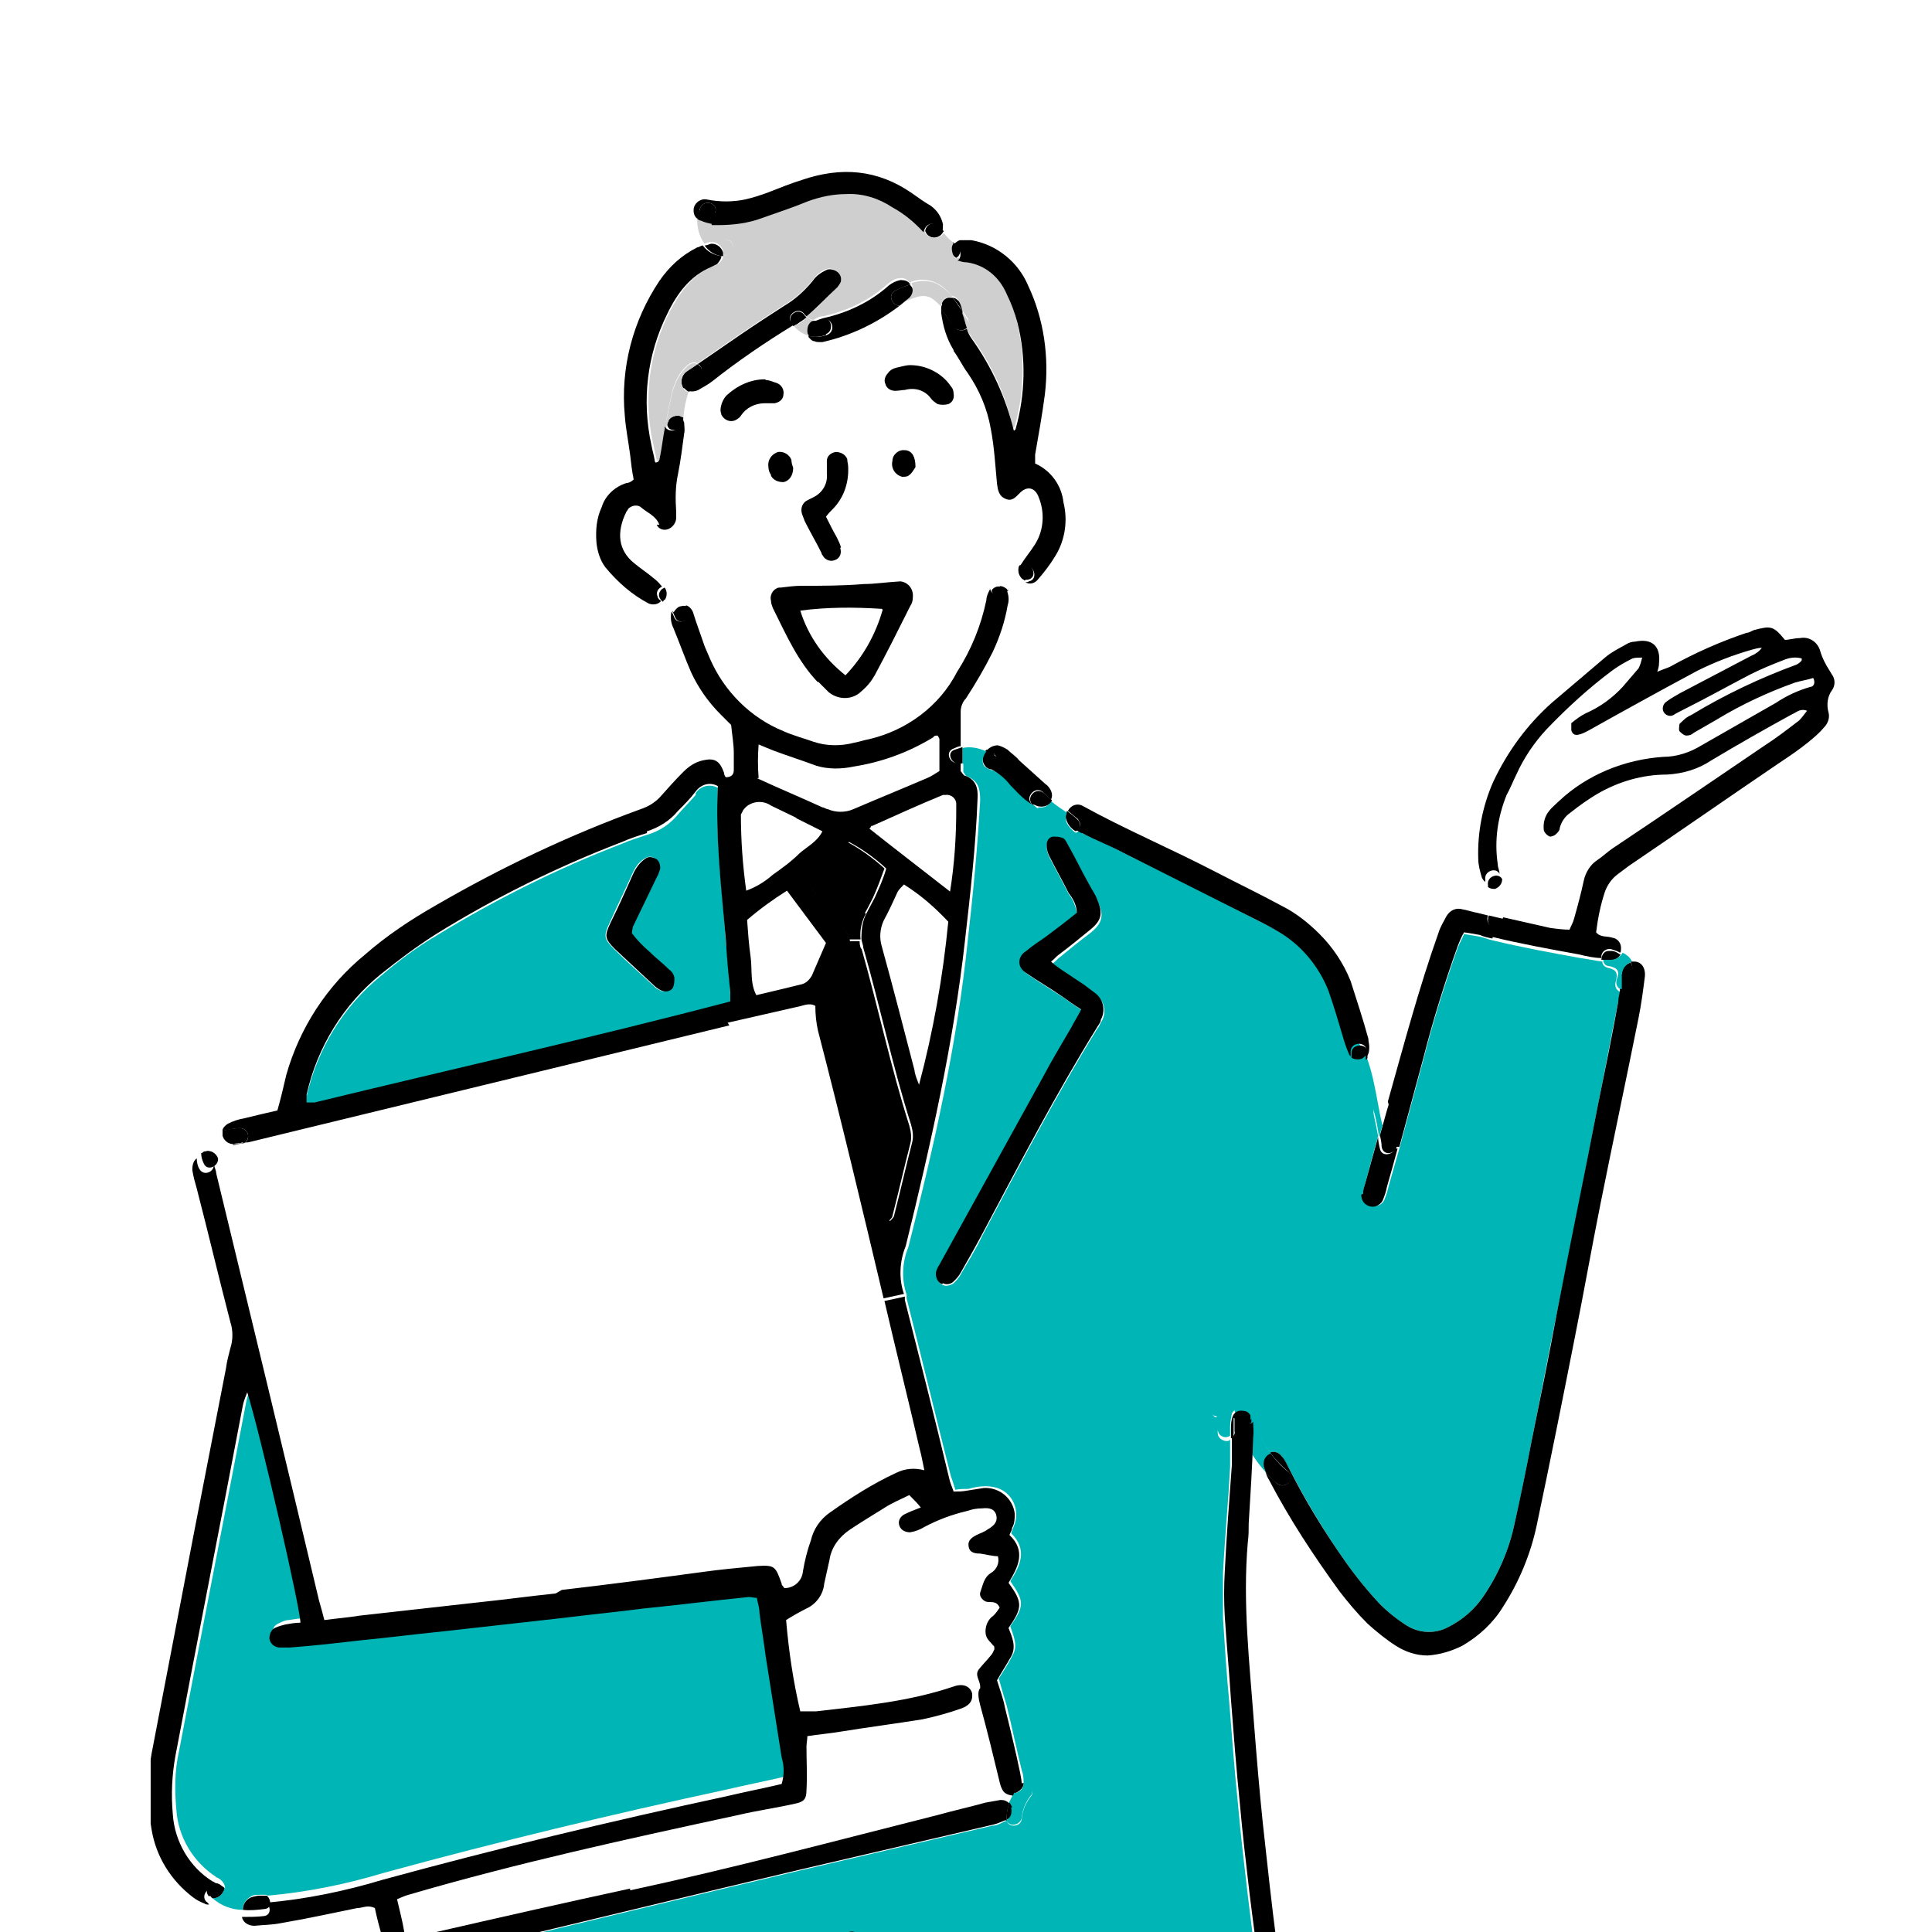 <?xml version="1.0" encoding="UTF-8"?>
<svg id="_レイヤー_1" data-name="レイヤー_1" xmlns="http://www.w3.org/2000/svg" width="218" height="218" version="1.1" xmlns:xlink="http://www.w3.org/1999/xlink" viewBox="0 0 218 218">
  <!-- Generator: Adobe Illustrator 29.0.1, SVG Export Plug-In . SVG Version: 2.1.0 Build 192)  -->
  <defs>
    <style>
      .st0 {
        fill: #fff;
      }

      .st1 {
        fill: none;
      }

      .st2 {
        clip-path: url(#clippath-1);
      }

      .st3 {
        fill: #cfcfd0;
      }

      .st4 {
        fill: #00b5b5;
      }

      .st5 {
        clip-path: url(#clippath);
      }
    </style>
    <clipPath id="clippath">
      <rect class="st1" width="218" height="218"/>
    </clipPath>
    <clipPath id="clippath-1">
      <rect class="st1" x="17" y="19.3" width="190" height="240.7"/>
    </clipPath>
  </defs>
  <g id="_グループ_2751" data-name="グループ_2751">
    <rect id="_長方形_2436" data-name="長方形_2436" class="st0" width="218" height="218"/>
    <g class="st5">
      <g id="_マスクグループ_325" data-name="マスクグループ_325">
        <g id="_グループ_2750" data-name="グループ_2750">
          <g class="st2">
            <g id="_グループ_2479" data-name="グループ_2479">
              <path id="_パス_37236" data-name="パス_37236" class="st4" d="M50.3,222.2l44.6-8.4,48.4,6.4,3.5,34.7-50.7,11.9-51-13.6,5.2-31Z"/>
              <path id="_パス_37237" data-name="パス_37237" class="st4" d="M182.8,111.6c0,.5-.1,1-.2,1.4-.8,3.9-1.5,7.8-2.3,11.7-1.5,7.8-3,15.5-4.6,23.3-1,4.9-1.9,9.8-2.9,14.7-.6,3.1-1.2,6.2-1.9,9.2-.6,2.9-1.8,5.7-3.5,8.2-1,1.5-2.4,2.7-4,3.5-1.5.8-3.3.7-4.7-.2-1.1-.7-2.1-1.5-3-2.4-1.4-1.5-2.7-3.1-3.9-4.8-2.4-3.4-4.6-7.1-6.5-10.8-.2-.4-.4-.7-.7-1.1-.3-.4-.8-.6-1.3-.4-5.5-7.6-1.4-19.4,1-27.6,1.3-4.5,2.2-9.6,5.1-13.4.7-1,1.7-1.6,2.8-1.8,1.1,0,1.8,1.5,2.1,2.3.6,1.6.9,3.2,1.2,4.8-.5,1.8-1,3.6-1.5,5.5-.1.3-.2.7-.2,1,0,.6.3,1.1.9,1.3.6.2,1.2,0,1.5-.6.2-.5.4-1.1.5-1.6.4-1.4.8-2.8,1.2-4.2.9-3.3,1.8-6.7,2.7-10,1.1-4.3,2.4-8.5,3.9-12.7.2-.5.5-1,.7-1.5.7.1,1.2.2,1.8.3.5.1.9.3,1.4.4,3.3.8,6.6,1.4,9.9,2,.8.1,1.7.3,2.5.4,0,.4.3.6.6.7,1,.2,1.2.6.9,1.6-.1.4,0,.9.5,1.1"/>
              <path id="_パス_37238" data-name="パス_37238" class="st0" d="M193.7,81.8c2.8-1.7,5.8-3.1,8.9-4.2.7-.2,1.3-.4,2-.5.3.6,0,.9-.3,1-1.4.4-2.7,1-3.9,1.8-2.8,1.6-5.6,3.1-8.4,4.8-1.3.8-2.8,1.2-4.3,1.3-4.4.2-8.6,2-11.8,5-.4.3-.7.7-1.1,1.1-.5.6-.8,1.4-.6,2.2.1.3.4.6.7.7.3,0,.5,0,.7-.3.2-.2.3-.5.4-.7.2-.7.7-1.3,1.2-1.7.9-.8,1.9-1.4,3-2.1,2.4-1.4,5.2-2.2,7.9-2.2,1.8,0,3.5-.7,5-1.6,3-1.8,6.1-3.5,9.1-5.2.5-.3.9-.7,1.7-.4-.3.4-.6.8-.9,1.1-1.3,1-2.6,2-4,2.9-5.7,3.8-11.4,7.7-17,11.5-.6.4-1.2.8-1.7,1.3-.8.6-1.4,1.4-1.6,2.4-.3,1.5-.7,2.9-1.1,4.3-.1.4-.3.8-.5,1.2-.7,0-1.5,0-2.2-.2-1.8-.4-3.6-.8-5.3-1.2.3-1.4.3-2.9-.1-4.3,0,0,0-.2,0-.2h0c0-.4-.1-.7-.2-1.1-.3-2.6,0-5.3,1-7.8.4-.8.7-1.6,1.1-2.3.9-1.9,2-3.6,3.4-5.1,2.3-2.4,4.8-4.7,7.5-6.7.7-.5,1.4-.9,2.2-1.3.4-.1.7-.1,1.1-.1,0,.4-.2.8-.4,1.2-.5.7-1.1,1.5-1.8,2.1-1.2,1.2-2.6,2.2-4.2,3-.6.3-1.1.6-1.6,1.1-.1.1-.1.5,0,.8,0,.4.5.6.8.5,0,0,0,0,0,0,.4-.1.8-.3,1.2-.5,4.1-2.2,8.1-4.5,12.2-6.7,1.9-1.1,4-1.9,6.2-2.4.4,0,.7-.2,1.1-.2-.4.4-.8.7-1.2.9-2.7,1.4-5.3,2.8-8,4.2-.6.3-1.1.6-1.6,1-.4.3-.5.7-.3,1.1.2.4.7.6,1.1.4.4-.2.8-.3,1.1-.6,2.5-1.3,5-2.7,7.6-4,1.2-.6,2.5-1.1,3.7-1.6.6-.3,1.4-.4,2.1-.2,0,.1,0,.2,0,.2-.2.2-.4.4-.6.5-4.2,1.5-8.1,3.5-11.9,5.8-.5.3-.9.6-1.3,1-.1.2-.2.5,0,.8.2.3.5.5.8.5.3,0,.6-.1.8-.3.9-.5,1.7-1,2.6-1.5"/>
              <path id="_パス_37239" data-name="パス_37239" d="M183,109.9c0-.6.4-1.1,1-1.3h0c.4.8.4,1.7,0,2.5-.1.5-.6.7-1.1.6,0,0,0,0-.1,0,0-.2,0-.5,0-.7,0-.4,0-.7,0-1.1"/>
              <path id="_パス_37240" data-name="パス_37240" d="M182.9,107.6c-.2.5-.7.8-1.3.7-.3,0-.6,0-.9,0,0-.5.3-1,.8-1,.1,0,.2,0,.3,0,.4,0,.7.2,1,.4"/>
              <path id="_パス_37241" data-name="パス_37241" class="st4" d="M184,108.6c-.6.2-.9.7-1,1.3,0,.3,0,.7,0,1.1v.7c-.5-.2-.7-.6-.6-1.1.4-1,.2-1.4-.9-1.6-.3,0-.6-.3-.6-.7.3,0,.6,0,.9,0,.5,0,1-.3,1.3-.8.4.2.8.5,1,.9,0,0,0,0,0,0"/>
              <path id="_パス_37242" data-name="パス_37242" class="st0" d="M169.6,99.5c.4,1.4.4,2.9.1,4.3l-1.7-.4c.4-.9.1-2.2,0-3.2.2.2.5.2.8.2.5-.1.8-.6.8-1.1,0,0,0,.2,0,.2"/>
              <path id="_パス_37243" data-name="パス_37243" d="M167.9,100.1c0,0,0-.1,0-.2-.2-1,1.2-1.5,1.6-.7,0,.5-.3.9-.8,1.1-.3,0-.5,0-.8-.2"/>
              <path id="_パス_37244" data-name="パス_37244" d="M168.7,104.7c-.5,0-.9-.5-.8-1,0-.1,0-.2.1-.4,0,0,0,0,0,0l1.7.4c0,.2-.1.4-.2.5-.1.3-.5.5-.8.4"/>
              <path id="_パス_37245" data-name="パス_37245" d="M206.7,76.1c.4.5.4,1.3,0,1.8-.5.7-.6,1.6-.4,2.4.2.6,0,1.3-.5,1.8-.5.6-1.1,1.1-1.7,1.6-1.1.9-2.3,1.7-3.5,2.5-5.6,3.8-11.2,7.7-16.8,11.5-.4.3-.8.6-1.2.9-.7.5-1.2,1.2-1.5,2-.5,1.5-.8,3-1,4.6.5.6,1.2.4,1.8.6.7.1,1.1.7,1,1.4,0,.1,0,.2-.1.3-.3-.2-.7-.3-1-.4-.5-.1-1,.2-1.1.7,0,.1,0,.2,0,.3-.8,0-1.7-.2-2.5-.4-3.3-.6-6.6-1.2-9.9-2l.3-1.3c.3,0,.7-.1.8-.4,0-.2.2-.3.2-.5,1.8.4,3.5.8,5.3,1.2.7.1,1.5.2,2.2.2.2-.5.4-.8.5-1.2.4-1.4.8-2.9,1.1-4.3.2-1,.8-1.9,1.6-2.4.6-.4,1.1-.9,1.7-1.3,5.7-3.8,11.4-7.7,17-11.5,1.4-.9,2.7-1.9,4-2.9.3-.3.6-.7.9-1.1-.8-.3-1.2.2-1.7.4-3.1,1.7-6.1,3.4-9.1,5.2-1.5,1-3.2,1.5-5,1.6-2.8,0-5.5.8-7.9,2.2-1,.6-2,1.3-3,2.1-.6.4-1,1-1.2,1.7,0,.3-.2.5-.4.7-.2.2-.5.3-.7.3-.3-.1-.6-.4-.7-.7-.1-.8.1-1.6.6-2.2.3-.4.7-.7,1.1-1.1,3.2-3,7.4-4.7,11.8-5,1.5,0,3-.5,4.3-1.3,2.8-1.6,5.6-3.2,8.4-4.8,1.2-.8,2.5-1.4,3.9-1.8.3,0,.6-.4.3-1-.6.2-1.3.3-2,.5-3.1,1.1-6.1,2.5-8.9,4.2-.9.5-1.7,1-2.6,1.5-.2.2-.5.3-.8.3-.3,0-.6-.3-.8-.5-.1-.2,0-.5,0-.8.4-.4.8-.8,1.3-1,3.8-2.3,7.8-4.2,11.9-5.7.2-.1.5-.3.6-.5,0,0,0-.1,0-.2-.7-.2-1.4-.1-2.1.2-1.3.5-2.5,1-3.7,1.6-2.5,1.3-5,2.7-7.6,4-.4.2-.8.4-1.1.6-.4.2-.9,0-1.1-.4-.2-.4,0-.9.3-1.1.5-.4,1.1-.7,1.6-1,2.7-1.4,5.3-2.8,8-4.2.5-.2.9-.5,1.2-.9-.4,0-.7.1-1.1.2-2.1.6-4.2,1.4-6.2,2.4-4.1,2.2-8.1,4.4-12.2,6.7-.4.2-.7.4-1.2.5-.4.1-.7-.1-.8-.5,0,0,0,0,0,0,0-.2,0-.7,0-.8.5-.4,1-.8,1.6-1.1,1.6-.7,3-1.7,4.2-3,.6-.7,1.2-1.4,1.8-2.1.2-.4.3-.8.4-1.2-.4,0-.8,0-1.1.1-.8.4-1.5.8-2.2,1.3-2.7,2-5.2,4.3-7.5,6.7-1.4,1.5-2.6,3.3-3.4,5.1-.4.8-.7,1.6-1.1,2.3-1,2.5-1.4,5.1-1,7.8,0,.4.2.7.2,1.1h0c-.4-.8-1.8-.3-1.6.7,0,0,0,.1,0,.2-.2-.1-.3-.3-.4-.5-.2-.7-.4-1.4-.4-2.1-.1-3,.5-6,1.7-8.7,1.6-3.4,3.8-6.4,6.6-8.9,2-1.7,4-3.4,6-5.1.7-.6,1.5-1,2.4-1.5.3-.2.7-.3,1-.3,1.9-.4,2.9.5,2.7,2.4,0,.4-.1.7-.2,1,.7-.3,1.1-.4,1.5-.6,2.7-1.5,5.6-2.8,8.6-3.8.3,0,.5-.2.8-.3,1.9-.5,2.2-.5,3.5,1.1.5,0,1.1-.2,1.7-.2,1-.2,2,.4,2.3,1.5.2.7.6,1.5,1,2.1"/>
              <path id="_パス_37246" data-name="パス_37246" d="M157.5,129.4c0-.1,0-.3,0-.4-.2-1.2-.4-3-.9-4.7,1.8-6.4,3.5-12.8,5.7-19,.2-.7.6-1.3.9-1.9.4-.7,1.1-1,1.8-.8.6.1,1.1.3,1.7.4l1.2.3s0,0,0,0c-.2.5,0,1,.4,1.2.1,0,.2,0,.4.1l-.3,1.3c-.5-.1-1-.2-1.4-.4-.5-.1-1.1-.2-1.8-.3-.3.5-.5,1-.7,1.5-1.5,4.2-2.8,8.4-3.9,12.7-.9,3.3-1.8,6.7-2.7,10h-.3Z"/>
              <path id="_パス_37247" data-name="パス_37247" d="M156.7,124.3c.4,1.7.7,3.5.9,4.7,0,.1,0,.3,0,.4-.2.8-1.5,1.1-1.7,0,0-.4-.1-.9-.2-1.3.4-1.3.7-2.6,1.1-3.8"/>
              <path id="_パス_37248" data-name="パス_37248" d="M153.8,134.7c0-.4.1-.7.2-1,.5-1.8,1-3.6,1.5-5.4,0,.4.1.9.2,1.3.2,1,1.5.7,1.7,0h.3c-.4,1.5-.8,2.9-1.2,4.3-.1.6-.3,1.1-.5,1.6-.3.5-.9.8-1.5.6-.6-.2-.9-.7-.9-1.3"/>
              <path id="_パス_37249" data-name="パス_37249" d="M143.3,163.9c.6.8,1.3,1.6,2.1,2.2.9.8-.4,2-1.3,1.3-.5-.4-.9-.8-1.3-1.3-.1-.3-.2-.6-.3-.8-.1-.6.2-1.2.8-1.4h0"/>
              <path id="_パス_37250" data-name="パス_37250" d="M184.4,108.5c.8,0,1.3.7,1.2,1.7-.2,1.6-.4,3.1-.7,4.6-1.4,7-2.9,14-4.3,21-1,5-1.9,10.1-2.9,15.1-1.4,7.1-2.8,14.1-4.3,21.2-.7,3.3-2,6.4-3.8,9.2-1.1,1.8-2.7,3.3-4.6,4.4-1.2.6-2.5,1-3.9,1.1-1.3,0-2.5-.4-3.6-1.1-1.1-.7-2.2-1.6-3.2-2.5-1.2-1.2-2.2-2.4-3.2-3.7-2.9-4-5.6-8.1-7.9-12.5-.2-.3-.3-.6-.4-.9.4.5.9.9,1.3,1.3.9.7,2.1-.5,1.3-1.3-.8-.7-1.5-1.4-2.1-2.2.5-.2,1,0,1.3.4.3.3.5.7.7,1.1,1.9,3.8,4.1,7.4,6.5,10.8,1.2,1.7,2.5,3.3,3.9,4.8.9.9,1.9,1.7,3,2.4,1.4.9,3.2,1,4.7.2,1.6-.8,3-2,4-3.5,1.7-2.5,2.9-5.3,3.5-8.2.7-3.1,1.3-6.1,1.9-9.2,1-4.9,2-9.8,2.9-14.7,1.5-7.8,3.1-15.5,4.6-23.3.8-3.9,1.6-7.8,2.3-11.7,0-.5.2-1,.2-1.4,0,0,0,0,.1,0,.5.1,1-.2,1.1-.6.3-.8.3-1.7,0-2.5.1,0,.3,0,.4,0"/>
              <path id="_パス_37251" data-name="パス_37251" class="st4" d="M142.8,166.1c-7.9-8.8-2.1-23.5.7-33.3,1.1-4,3.2-14.6,8.1-15.7,3.1-.7,3.6,7,4.4,9.9-.4,1.3,0,0-.4,1.3-.2-1.6-.6-3.3-1.2-4.8-.3-.8-1-2.4-2.1-2.3-1.2.2-2.2.8-2.8,1.8-2.9,3.8-3.8,8.9-5.1,13.4-2.4,8.2-6.5,20-1,27.6h0c-.6.2-.9.8-.8,1.4,0,.3.2.6.3.8"/>
              <path id="_パス_37252" data-name="パス_37252" d="M97.2,107c1.9,6.7,3.3,13.4,5.4,20,.2.7.3,1.4.1,2.1-.7,2.7-1.3,5.4-2,8.1,0,.2-.2.3-.5.7-.7-2.6-1.3-5.1-1.9-7.5-1.2-5-2.3-10-3.4-15-.1-.8-.6-1.5-1.3-1.8-.2-1.6.1-3.3,1-4.6.1-.2.2-.5.4-.8.4-.6.7-1.3.7-2h1.3c0,.2,0,.6.2.9"/>
              <path id="_パス_37253" data-name="パス_37253" d="M97.7,103.1c-.5.9-.7,1.9-.6,2.9h-1.3c0-.4-.4-1-1.3-2-.7-.9-1.5-1.7-2.2-2.7-.5-.7-1-1.6-1.5-2.4,1.6-1.5,3.2-2.6,4.8-3.9,1.5.8,3,1.9,4.2,3-.4,1.1-.8,2.2-1.3,3.3-.3.6-.6,1.2-.9,1.7"/>
              <path id="_パス_37254" data-name="パス_37254" class="st3" d="M73.7,50.1c-1.1-5-.5-10.2,1.8-14.8,1.2-2.3,2.6-4.3,5-5.3.2,0,.4-.2.6-.3.3-.2.5-.5.5-.9,0,0,0,0,0,0,1.1.2,1.6-1.6.5-1.7-.9,0-1.7-.8-1.6-1.8.2,0,.5,0,.7,0,1.7,0,3.4-.2,5-.8,1.7-.6,3.5-1.3,5.2-1.9,1.4-.5,2.8-.8,4.3-.8,1.8-.1,3.6.4,5.2,1.5,1.3.7,2.5,1.6,3.5,2.8,0,.2,0,.3.1.4.7,1,1.6,1.8,2.6,2.6.3.2.6.2.9,0h0s0,0,.1,0c.3,0,.7.1,1,.2,2,.4,3.7,1.7,4.4,3.6.5,1,.9,2.1,1.2,3.2,1,4,.9,8.1-.2,12,0,0,0,0-.2.2-.8-3.7-2.4-7.2-4.7-10.3-.3-.4-.5-.8-.6-1.2.3-.2.4-.7.1-1,0,0,0,0,0,0-.2-.3-.4-.6-.6-.9,0-.4-.2-.7-.4-1.1-.2-.2-.4-.4-.7-.4-.5-.6-1.1-1.2-1.8-1.5-.9-.4-2-.5-3,0-.2-.4-.7-.6-1.1-.5-.5,0-.9.3-1.3.6-2.1,1.9-4.6,3.1-7.4,3.7-.4,0-.7.2-1,.4-.3,0-.6-.2-.8-.4,1.3-1,2.3-2.2,3.5-3.3.2-.2.3-.5.4-.8,0-.7-.6-1.3-1.3-1.3,0,0-.2,0-.2,0-.7.2-1.3.7-1.7,1.3-.9,1.1-2,2.1-3.2,2.8-1.7,1.1-3.4,2.2-5,3.3-1.6,1.1-3.2,2.2-4.8,3.3-.3-.2-.7-.1-1,.1-1.9,1.5-2,4-2.5,6.2,0,.2,0,.4,0,.6,0,0,0,.2,0,.3-.2,1-.3,2-.5,3,0,.3,0,.7-.5.8,0,0-.1,0-.1-.1-.1-.6-.3-1.2-.4-1.9"/>
              <path id="_パス_37255" data-name="パス_37255" class="st4" d="M88.4,197.5c.3,1,.2,2,0,3-2.1.5-4.2.9-6.3,1.4-13,2.8-25.9,5.9-38.7,9.4-4.3,1.3-8.7,2.2-13.2,2.6-.2-.2-.5-.2-.7-.2-1.4.3-2.9.1-4.1-.6,0-.5-.3-.9-.8-1.2,0,0-.1,0-.2-.1-2.6-1.7-4.3-4.5-4.5-7.6-.2-2.2-.2-4.4.3-6.6,2.5-13.2,5.1-26.3,7.6-39.5.1-.5.3-1,.5-1.5,1.5,4.8,6.1,24.4,6,26-.5,0-1.1.1-1.7.2-.4,0-.8.2-1.2.4-.5.2-.7.7-.6,1.2.1.6.6,1,1.2,1,.4,0,.7,0,1.1,0,2.6-.3,5.2-.6,7.9-.8,3.1-.3,6.1-.7,9.2-1,4.5-.5,8.9-1,13.4-1.5,3.1-.4,6.2-.7,9.4-1.1,4-.5,7.9-.9,11.9-1.3.3,0,.6,0,.9.1.1.6.2,1.2.3,1.7.2,1.6.5,3.2.7,4.9.6,3.8,1.2,7.6,1.8,11.4"/>
              <path id="_パス_37256" data-name="パス_37256" class="st4" d="M78.5,89.5c.5-.8,1.6-1.1,2.5-.6-.3,5.8.5,11.5.9,17.3.2,2,.4,4,.5,6,0,.3,0,.6,0,1-15.6,4-31.3,7.6-46.9,11.4-.3,0-.6,0-.9,0,0-.3,0-.6,0-.9,1.2-5.3,4.1-10.1,8.4-13.6,2-1.7,4-3.2,6.2-4.5,6.7-4.1,13.7-7.6,21-10.4.9-.4,1.9-.7,2.8-1,1.4-.4,2.6-1.2,3.5-2.3.7-.8,1.4-1.5,2-2.2M75.8,111.5c.2-.4.3-.8.2-1.2,0-.3-.3-.6-.6-.9-.7-.7-1.5-1.3-2.2-2-.8-.6-1.5-1.3-2-2.1,0-.2,0-.4.1-.7.9-1.9,1.8-3.7,2.7-5.6.2-.3.3-.6.4-1,0-.4,0-.9-.5-1.1-.3-.3-.8-.3-1.2,0-.7.4-1.1,1.1-1.4,1.8-.8,1.8-1.7,3.6-2.5,5.4-.7,1.5-.7,1.8.5,3,1.4,1.4,2.9,2.7,4.4,4.1.2.2.4.4.7.5.4.3,1,.2,1.4-.2"/>
              <path id="_パス_37257" data-name="パス_37257" class="st4" d="M120,94.7c-.4-.2-.8-.3-1.2-.2-.4,0-.7.5-.7,1,0,.4.1.8.3,1.2.7,1.4,1.5,2.8,2.2,4.2.5.6.8,1.4.9,2.2-1.2.9-2.3,1.8-3.5,2.7-.7.6-1.5,1.1-2.2,1.6-.7.4-.9,1.2-.5,1.9.1.2.3.4.6.6,1.3.9,2.6,1.7,4,2.6.7.5,1.4,1,2.2,1.5-.4.7-.7,1.4-1.1,2-1.1,1.9-2.1,3.7-3.2,5.6-3.9,7.1-7.8,14.1-11.7,21.2-.2.3-.3.6-.4,1,0,.5.2,1,.7,1.2.4.2.9,0,1.2-.2.3-.3.6-.6.8-1,.8-1.4,1.7-2.8,2.4-4.3,4.2-7.9,8.3-15.8,13-23.4.2-.2.3-.5.4-.7.7-1,.5-2.4-.5-3.1,0,0,0,0-.1,0-.4-.3-.8-.6-1.2-.9-.9-.6-1.8-1.2-2.7-1.8-.3-.3-.7-.5-1-.8.4-.3.6-.6.9-.8,1.1-.9,2.2-1.8,3.4-2.7,1.4-1.1,1.6-2,.9-3.5-.3-.6-.6-1.1-.9-1.7-.8-1.4-1.5-2.9-2.3-4.3-.2-.3-.3-.7-.6-.9M50.4,227c.3-1.9.6-3.8.9-5.7,0-.6.5-1.1,1-1.2.3,0,.7-.2,1-.2,12.3-2.9,24.5-5.9,36.8-8.8,7.3-1.7,14.6-3.4,21.9-5.1.5,0,1-.3,1.4-.5,0,0,.1,0,.2,0,.2.5.8.6,1.2.4.3-.1.5-.4.5-.8.1-.9.5-1.8,1.1-2.5.2-.4.1-.9-.3-1.2-.2-.1-.4-.2-.6-.1,0,0,0,0,0,0,0-.5,0-1-.2-1.5-.6-2.4-1.1-4.9-1.7-7.3-.3-1-.6-2-.9-3.1.5-.8,1.1-1.7,1.6-2.7.6-1.1,0-2.2-.3-3.2,1.6-2.3,1.6-2.8,0-5.1,1.1-1.7,2-3.5.1-5.4.1-.3.2-.5.3-.8.7-1.6,0-3.5-1.6-4.2-.5-.2-1-.3-1.6-.3-.6,0-1.3.1-1.9.3-.5,0-1,0-1.5.1-.2-.6-.3-1-.5-1.5-1.7-6.7-3.3-13.4-5-20.1,0-.1,0-.3,0-.4-.6-1.8-.5-3.7.2-5.4,2.9-11.4,5.5-22.9,6.7-34.6.6-5.2,1.1-10.5,1.4-15.8,0-1.3-.2-2.2-1.5-2.7-.1,0-.2-.2-.4-.5v-1c.9-.3,2,0,2.7.6.2.1.4.2.6.2.9.5,1.7,1.1,2.3,1.9.6.6,1.2,1.2,1.9,1.8.2.1.3.2.5.3,1.2,1.1,2.6,1.8,3.8,2.9.3.3.8.3,1.2,0,.2.1.4.2.6.3,1.5.7,3.1,1.4,4.6,2.2,4.8,2.4,9.7,4.8,14.5,7.3,1,.5,2,1,3,1.6,2.6,1.5,4.6,3.9,5.7,6.7.6,1.7,1.1,3.4,1.6,5.1.2.7.4,1.4.7,2,0,.1.1.2.2.3.1,1.6.4,3.2.8,4.8.5,2.5-.4,4.6-1.6,6.8-.5.9-1,1.8-1.4,2.7-.3,0-.5.2-.6.5-.7,1.4-1.4,2.9-2.2,4.3-.5.9-1.1,1.8-1.6,2.7-2.6,4.5-6.2,9.4-7.8,14.7-.5.9-1,1.8-1.5,2.8-.2.5,0,1,.4,1.3.1,0,.2,0,.3,0,0,.6,0,1.2,0,1.8,0,.5.5.9,1,.9.2,0,.3,0,.4-.2,0,1,0,2,0,3.1-.2,4-.6,8-.8,12,0,1.7,0,3.4,0,5.1.2,3.1.4,6.3.7,9.4.3,3.9.6,7.8,1,11.7.3,3.4.7,6.8,1.1,10.2.5,4.1,1,8.2,1.6,12.3.5,3.6,1,7.2,1.5,10.8.3,2.3.5,4.7.8,7,0,.5.3.9.7,1.1.4,1.7.4,3.6,0,5.3h0c-.1,0-.2.1-.3.2-2.5,1.5-5.2,2.8-7.9,3.7-3.8,1.5-7.9,2.1-12,2-6.5,0-12.5-3.2-16.2-8.6-3.4-4.7-6.1-10-7.9-15.6-1.3-4.2-2.9-8.4-3.7-12.7,0-.2-.1-.4-.2-.6-.3-.6-.9-.9-1.6-.8-.6.2-1,.7-.9,1.3,0,.5.1,1,.2,1.4-1.4,0-1.8.9-1.9,1.9-.2,1.3-.5,2.7-.7,4-.7,5.1-1.9,10.1-3.3,15-1,3.1-2.4,6-4.2,8.6-2.3,3.3-5.7,5.7-9.6,6.8-.5.2-1,.2-1.5.3-4.3.3-8.6,0-12.8-.7-4.7-1.1-9.2-2.5-13.7-4.2-.3-.1-.5-.3-.8-.5.3-2.3.7-4.7,1-7,.9-6,1.9-12,2.8-18"/>
              <path id="_パス_37258" data-name="パス_37258" class="st0" d="M48.7,218.3c-.6.1-1.2.3-1.8.6-.2,0-.4.3-.5.5h-.8c.1-.2.2-.4.2-.6,0-.5,0-1-.2-1.5-.2-1.2-.5-2.3-.8-3.6.5-.2.9-.4,1.3-.5,12.3-3.5,24.7-6.3,37.2-9,2.2-.5,4.3-.8,6.5-1.3.9-.2,1.2-.5,1.2-1.5,0-1.6,0-3.3,0-4.9,0-.4,0-.8.1-1.2,1.3-.2,2.5-.4,3.7-.5,3.1-.5,6.2-.9,9.3-1.4,1.5-.3,2.9-.7,4.3-1.2.9-.3,1.3-.8,1.3-1.4h.7c0,.4.1.8.2,1.2.7,2.9,1.4,5.8,2.2,8.7,0,.3.2.7.4,1,.2.4.7.6,1.1.5-.2.4-.4.8-.6,1.2-.3-.3-.6-.4-1-.4-.6,0-1.1.1-1.7.3-1.8.5-3.6.9-5.4,1.4-11.5,2.9-23.1,5.9-34.7,8.5-7.5,1.6-14.9,3.3-22.3,5"/>
              <path id="_パス_37259" data-name="パス_37259" class="st0" d="M99.8,169.7c.9-.5,1.9-1,2.9-1.5.5.5.8.9,1.3,1.4-.7.3-1.3.6-1.9.8-.4.3-.6.8-.5,1.3.2.5.7.8,1.2.7.5-.1,1.1-.3,1.6-.6,1.5-.8,3.1-1.4,4.8-1.8.6-.1,1.1-.2,1.7-.3.9,0,1.4.2,1.6.7.2.6,0,1.1-1,1.7-.4.2-.8.4-1.2.6-.8.4-1,.7-.9,1.3.2.7.7.8,1.3.8.7,0,1.4.2,2,.3.2.8,0,1.6-.8,1.9-.8.5-.9,1.4-1.2,2.2-.2.4.2.8.6,1,.5.3,1.2-.1,1.6.7-.2.3-.4.6-.7.9-.6.4-.9,1.1-.9,1.8,0,.8.4,1.2.9,1.6,0,0,0,.3.1.4-.1.2-.3.5-.4.7-.4.5-.8,1-1.3,1.5-.6.7,0,1.3.1,2,0,0,0,.1,0,.2-.1.2-.2.5-.2.7h-.7c0-.1,0-.2,0-.3-.2-.8-1-1.1-2.1-.8-5,1.7-10.3,2.2-15.5,2.8-.6,0-1.2,0-1.7,0-.7-3.4-1.3-6.8-1.6-10.3.7-.5,1.5-.9,2.3-1.3,1.2-.5,1.9-1.5,2-2.8.1-.9.4-1.8.6-2.7.3-1.4,1.1-2.7,2.3-3.4,1.3-.8,2.5-1.6,3.8-2.4"/>
              <path id="_パス_37260" data-name="パス_37260" class="st0" d="M103.9,163.4c.2.7.3,1.4.5,2.3-1.1-.3-2.2-.1-3.2.3-2.6,1.3-5.1,2.8-7.5,4.5-1,.8-1.8,1.9-2.1,3.1-.3,1.2-.6,2.3-.9,3.5-.2,1.1-1,1.9-2.1,1.9,0-.2-.2-.3-.3-.5-.7-1.9-.8-2.1-2.7-2-2.1.2-4.3.4-6.4.7-5.2.6-10.5,1.3-15.7,2-2.9.4-5.8.7-8.7,1-4.5.5-8.9,1-13.4,1.5-1.3.1-2.5.3-4,.5-.2-.9-.5-1.6-.6-2.2-3.9-16.1-7.8-32.2-11.6-48.3,0-.4-.2-.8-.3-1.1,0-.1,0-.2-.1-.3-.3-.5,0-.7.4-.9.7-.2,1.4-.4,2.1-.5.1,0,.3,0,.4-.1.2,0,.3,0,.5-.1,18.1-4.4,36.2-8.8,54.3-13.2,2.6-.6,5.3-1.3,7.9-1.8.7-.1,1.4-.5,2-.1,0,.9.1,1.9.3,2.8,2.6,10,5,20.1,7.4,30.2,1.3,5.6,2.6,11.2,4,16.8"/>
              <path id="_パス_37261" data-name="パス_37261" class="st0" d="M93.2,106.3c-.6,1.3-1.1,2.5-1.6,3.7-.2.5-.7.9-1.2,1-1.7.4-3.3.8-5,1.2-.8-1.4-.5-2.9-.7-4.4-.1-1.4-.3-2.8-.4-4.2,1.4-1.2,3-2.3,4.5-3.3,1.5,2,3,3.9,4.4,5.9"/>
              <path id="_パス_37262" data-name="パス_37262" class="st0" d="M92.8,93.8c-.6,1.1-1.7,1.7-2.6,2.5-1,.8-2,1.6-3,2.4-.9.8-1.9,1.4-3,1.8-.5-2.8-.7-5.7-.6-8.6,0-.1.1-.2.2-.4.7-1,2.2-1.3,3.2-.6,1,.5,1.9.9,2.9,1.4s1.9,1,3,1.5"/>
              <path id="_パス_37263" data-name="パス_37263" class="st0" d="M107.8,90.7c0,.2,0,.4,0,.6,0,3.1-.2,6.2-.7,9.3-3.2-2.5-6.1-4.8-9.1-7.1.1-.2.1-.2.2-.3,2.7-1.2,5.3-2.4,8-3.5.6-.2,1.2,0,1.5.6,0,.1,0,.2,0,.3"/>
              <path id="_パス_37264" data-name="パス_37264" class="st0" d="M106.9,104.1c-.6,6.2-1.7,12.3-3.3,18.4-.2-.5-.4-1-.5-1.5-1.2-4.7-2.4-9.4-3.7-14-.3-1-.2-2,.2-2.9.5-1.1,1-2.2,1.6-3.3.2-.3.4-.6.7-.8,1.9,1.2,3.5,2.6,5,4.2"/>
              <path id="_パス_37265" data-name="パス_37265" class="st0" d="M105.9,83.4c0,1.1,0,2.3,0,3.6-.4.3-.9.6-1.4.8-2.8,1.2-5.5,2.3-8.3,3.5-.9.4-2,.4-2.9,0-.2,0-.4-.2-.6-.2l-7.4-3.3c-.1-1.3,0-2.5,0-3.8.7.3,1.2.5,1.7.7,1.6.6,3.2,1.2,4.8,1.7,1.4.4,2.8.5,4.2.1,3.2-.5,6.2-1.7,9-3.3.2,0,.4-.1.5-.2.1.2.2.3.2.4"/>
              <path id="_パス_37266" data-name="パス_37266" class="st0" d="M89.6,36.8c.4.5,1,.9,1.7,1.1.2.3.4.5.7.5.2,0,.4,0,.6.1.1,0,.2,0,.3,0,3.2-.7,6.2-2.1,8.7-4.1.1,0,.3,0,.4-.1,1-.5,2.2-1.1,3.3-.4.4.2.7.6,1,.9,0,.2,0,.3,0,.5.2,1.5.7,2.9,1.4,4.2.6.8,1,1.7,1.6,2.5,1.3,1.9,2.2,4,2.6,6.3.4,2,.5,4.1.7,6.2,0,.7.1,1.5,1,1.7.7.2,1.1-.3,1.6-.7.8-.8,1.7-.6,2.1.5.8,1.7.6,3.7-.4,5.3-.5.8-1.1,1.5-1.6,2.3,0,0-.1.2-.1.3-1.1.4-2.2,1-3,1.9-.2.2-.3.5-.2.8,0,0,0,0,0,.1-.2.4-.3.8-.4,1.2-.6,2.9-1.7,5.6-3.3,8.1-2.1,3.8-5.7,6.6-9.9,7.6-.6.1-1.1.3-1.7.4-1.5.4-3.1.4-4.6-.1-1.1-.4-2.3-.8-3.4-1.2-3.7-1.6-6.7-4.5-8.3-8.2-.2-.5-.4-.9-.6-1.4-.5-1.3-.9-2.6-1.3-3.8-.1-.4-.4-.7-.8-.8-.4-.9-1-1.6-1.9-2.1-.2-.1-.5-.1-.8,0-.3-.4-.6-.7-1-1-.7-.6-1.5-1.1-2.2-1.7-1.7-1.4-2-3.4-.8-5.8.2-.5.8-.8,1.4-.6,0,0,.2,0,.3.2.7.6,1.6.9,2,1.9.2.5.8.7,1.3.5.6-.2.9-.7.9-1.3,0-.2,0-.4,0-.6-.1-1.4,0-2.9.2-4.3.3-1.5.5-3.1.7-4.6,0-.4,0-.8,0-1.3,0-.2-.2-.4-.4-.6.1-1,.3-1.9.6-2.9.4.1.8,0,1.2-.1.6-.3,1.1-.6,1.6-1,2.9-2.3,6-4.4,9.1-6.3"/>
              <path id="_パス_37267" data-name="パス_37267" d="M152.5,119.4c0-.2,0-.4,0-.6,0-1.1,1.9-1.1,1.8,0,0,.2,0,.4,0,.6-.1.2-.3.3-.6.4-.4.1-.9,0-1.2-.3"/>
              <path id="_パス_37268" data-name="パス_37268" class="st4" d="M147.2,250.2c-.3-.3-.8-.3-1.2-.2-.2,0-.4.2-.6.3.4-1.8.4-3.6,0-5.3.1,0,.3.1.5.1.5,0,1-.3,1.2-.8.4,1.9.5,3.9.2,5.9"/>
              <path id="_パス_37269" data-name="パス_37269" d="M146,250c.4-.1.9,0,1.2.2,0,.2,0,.4-.1.6-.2,1.1-2,.6-1.7-.5h0c.2-.1.4-.2.6-.3"/>
              <path id="_パス_37270" data-name="パス_37270" d="M145.9,245.2c-.2,0-.3,0-.5-.1,0-.5-.2-.9-.3-1.4-.3-1.1,1.5-1.6,1.7-.5,0,.4.2.8.2,1.2-.2.5-.7.8-1.2.8"/>
              <path id="_パス_37271" data-name="パス_37271" d="M141.4,162.3c-.1,3.2-.3,6.4-.5,9.6,0,.7,0,1.4-.1,2.1-.6,6.9.2,13.7.7,20.5.3,3.8.6,7.5,1,11.3.5,4.6,1,9.2,1.6,13.8,1,7.3,2,14.5,3.1,21.8.1.8.1,1.6.1,2.3,0,.2,0,.4-.1.5,0-.4-.2-.8-.2-1.2-.3-1.1-2-.6-1.7.5.1.5.2.9.3,1.4-.4-.2-.7-.7-.7-1.1-.3-2.3-.5-4.7-.8-7-.5-3.6-1-7.2-1.5-10.8-.5-4.1-1.1-8.2-1.6-12.3-.4-3.4-.8-6.8-1.1-10.2-.4-3.9-.7-7.8-1-11.7-.2-3.1-.5-6.3-.7-9.4-.1-1.7-.1-3.4,0-5.1.2-4,.5-8,.8-12,0-1,0-2,0-3.1.2-.2.4-.4.3-.7,0-.5,0-1,0-1.6.2,0,.4,0,.6,0,.1.5.7.8,1.2.7.1,0,.2,0,.3-.2,0,.6.1,1.2,0,1.8"/>
              <path id="_パス_37272" data-name="パス_37272" d="M139.8,160c-.2,0-.4.1-.6,0,0,.5,0,1,0,1.6,0,.3,0,.6-.3.7,0-.3,0-.7,0-1,0-.5,0-1,.2-1.5.2-.5.7-.7,1.2-.6.4,0,.8.3.9.8,0,.2,0,.3,0,.5-.4.3-1,.2-1.3-.2,0,0-.1-.2-.2-.3"/>
              <path id="_パス_37273" data-name="パス_37273" class="st4" d="M137.3,161.6c0-.6,0-1.2,0-1.8-.5,0-.9-.5-.9-1,0-.1,0-.2,0-.3.5-.9,1-1.8,1.5-2.8,1.6-5.3,5.2-10.2,7.8-14.7.5-.9,1-1.8,1.6-2.7.7-1.4,1.5-2.8,2.2-4.3.1-.2.3-.4.6-.5.5-.9,1-1.8,1.4-2.7,1.1-2.1,2-4.3,1.6-6.8-.4-1.6-.7-3.2-.8-4.8.3.3.8.4,1.2.3.2,0,.4-.2.6-.4,0,2,.8,3.9.9,5.9,0,1.6-.3,3.3-1,4.7-.9,2-1.9,3.9-3.1,5.7-2,8.6-8.3,15.6-9.6,24.4,0,.2,0,.3-.2.4,0-.2,0-.3,0-.5-.1-.4-.5-.7-.9-.8-.5-.1-1,.2-1.2.6-.1.5-.2,1-.2,1.5,0,.3,0,.7,0,1-.4.3-1,.2-1.3-.3,0-.1-.1-.3-.2-.4"/>
              <path id="_パス_37274" data-name="パス_37274" d="M120.5,91.5c.3-.6,1-.9,1.6-.6,0,0,0,0,0,0,4.9,2.7,10.1,4.9,15.1,7.5,2.5,1.3,5,2.5,7.4,3.8,1.6.8,3,1.9,4.3,3.2,1.5,1.5,2.7,3.3,3.5,5.3.7,2.2,1.4,4.3,2,6.5,0,.3.1.6.1.9,0,.4,0,.8-.3,1.1,0-.2,0-.4,0-.6,0-1.1-1.7-1.1-1.8,0,0,.2,0,.4,0,.6,0,0-.2-.2-.2-.3-.3-.7-.5-1.3-.7-2-.5-1.7-1-3.4-1.6-5.1-1.1-2.8-3.1-5.2-5.7-6.7-1-.6-2-1.1-3-1.6-4.8-2.4-9.7-4.9-14.5-7.3-1.5-.8-3.1-1.4-4.6-2.2-.2,0-.4-.2-.6-.3.4-.3.5-.8.2-1.1,0,0,0-.1-.1-.2-.4-.3-.7-.6-1.1-.9h0"/>
              <path id="_パス_37275" data-name="パス_37275" d="M121.6,92.5c.3.3.4.8,0,1.2,0,0-.1,0-.2.1-.4-.2-.8-.6-1-1.1-.2-.4-.2-.8,0-1.2.4.3.8.6,1.1.9"/>
              <path id="_パス_37276" data-name="パス_37276" class="st4" d="M117.2,91.1c.6.1,1.2-.2,1.4-.7,0,0,0,0,0,0,.6.5,1.2.9,1.8,1.3-.2.4-.2.8,0,1.2.2.4.6.8,1,1.1-.3.3-.8.3-1.2,0-1.2-1.1-2.6-1.8-3.8-2.9.2,0,.4.2.6.2"/>
              <path id="_パス_37277" data-name="パス_37277" d="M116.5,90.8c-.8-.8.4-2.1,1.3-1.3.3.3.6.5.9.8,0,0,0,0,0,0-.2.5-.8.8-1.4.7-.2,0-.4-.1-.6-.2,0,0,0,0,0,0"/>
              <path id="_パス_37278" data-name="パス_37278" d="M115.3,65.3c-.4-.4-.6-1-.3-1.5.2,0,.3-.1.5-.1,1.1-.2,1.6,1.5.5,1.7-.1,0-.3,0-.4.1-.1,0-.2-.1-.3-.2"/>
              <path id="_パス_37279" data-name="パス_37279" class="st4" d="M114.1,204c0-.2-.2-.4-.3-.5.2-.4.4-.8.6-1.2,0,0,.1,0,.2,0,.5-.1.9-.5.9-1.1.5,0,.9.2,1,.7,0,.2,0,.4-.1.6-.6.7-1,1.6-1.1,2.5,0,.5-.5.9-1,.9-.3,0-.6-.2-.8-.5.5-.3.7-.8.5-1.3"/>
              <path id="_パス_37280" data-name="パス_37280" d="M115.5,201.2c0,.5-.4.9-.9,1.1,0,0-.1,0-.2,0,.1-.2.3-.5.4-.7.1-.2.4-.4.6-.4"/>
              <path id="_パス_37281" data-name="パス_37281" d="M106.3,144.9c-.5-.2-.7-.7-.7-1.2,0-.3.2-.7.4-1,3.9-7.1,7.8-14.1,11.7-21.2,1-1.9,2.1-3.7,3.2-5.6.3-.6.7-1.2,1.1-2-.8-.5-1.5-1-2.2-1.5-1.3-.9-2.7-1.7-4-2.6-.7-.4-1-1.2-.6-1.9.1-.2.3-.4.6-.6.7-.6,1.5-1.1,2.2-1.6,1.2-.9,2.4-1.8,3.5-2.7,0-.8-.4-1.6-.9-2.2-.7-1.4-1.5-2.8-2.2-4.2-.2-.4-.3-.8-.3-1.2,0-.5.2-.9.7-1,.4,0,.8,0,1.2.2.3.2.4.6.6.9.8,1.4,1.5,2.9,2.3,4.3.3.6.7,1.1.9,1.7.7,1.6.5,2.4-.9,3.5-1.1.9-2.2,1.8-3.4,2.7-.3.2-.5.5-.9.8.3.3.7.6,1,.8.9.6,1.8,1.2,2.7,1.8.4.3.8.6,1.2.9,1,.7,1.3,2,.7,3.1,0,0,0,0,0,.1-.1.3-.3.5-.4.7-4.7,7.6-8.8,15.5-13,23.4-.8,1.5-1.6,2.9-2.4,4.3-.2.4-.5.7-.8,1-.3.3-.8.4-1.2.2"/>
              <path id="_パス_37282" data-name="パス_37282" d="M114.1,204c.1.5,0,1.1-.5,1.3,0-.1,0-.2,0-.4,0-.5.1-1,.3-1.5.1.1.2.3.3.5"/>
              <path id="_パス_37283" data-name="パス_37283" d="M112.2,85.2c-.3-.2-.6-.4-.9-.5.4-.4.8-.6,1.3-.6.4.1.8.3,1.1.5.4.4.9.7,1.3,1.2,1,.9,2,1.8,3,2.7.2.1.3.3.4.4.3.4.4.9.2,1.3-.3-.2-.6-.5-.9-.8-.8-.8-2.1.5-1.3,1.3,0,0,0,0,0,0-.2,0-.3-.2-.5-.3-.7-.5-1.3-1.2-1.9-1.8-.6-.8-1.4-1.4-2.3-1.9.5-.1.8-.7.7-1.2,0-.2-.2-.4-.3-.5"/>
              <path id="_パス_37284" data-name="パス_37284" d="M112.8,66.1c.4,0,.7.2,1,.5-.2.1-.3.3-.4.4-.4.3-.9.3-1.3,0-.1-.1-.2-.2-.2-.4.2-.3.6-.5,1-.4"/>
              <path id="_パス_37285" data-name="パス_37285" d="M112.2,85.2c.4.3.5.9.2,1.3-.1.2-.3.3-.5.3,0,0-.1,0-.2,0-.6-.2-.9-.8-.8-1.4,0-.3.2-.6.4-.8.3.1.6.3.9.5"/>
              <path id="_パス_37286" data-name="パス_37286" class="st0" d="M112,65.7c.8-.8,1.9-1.5,3-1.9-.2.5-.1,1.1.3,1.5,0,0,.2.1.3.2-.7.2-1.3.6-1.9,1.1-.2-.3-.6-.5-1-.5-.4,0-.8.1-1,.4,0-.3,0-.6.2-.8"/>
              <path id="_パス_37287" data-name="パス_37287" class="st4" d="M111.3,86.8c-.7-.7-1.7-.9-2.7-.6v-1.8c.9-.2,1.9,0,2.7.4-.2.2-.3.5-.4.8-.1.6.2,1.2.8,1.4,0,0,.1,0,.2,0-.2,0-.4,0-.6-.2"/>
              <path id="_パス_37288" data-name="パス_37288" class="st3" d="M109,37c-.2-.5-.3-1-.4-1.6v-.3c.1.3.3.6.5.9.3.3.2.8,0,1,0,0,0,0,0,0"/>
              <path id="_パス_37289" data-name="パス_37289" d="M108.6,84.3v1.8h0c-1,.5-2-1.1-.9-1.5.3-.1.6-.2.9-.3"/>
              <path id="_パス_37290" data-name="パス_37290" d="M108.6,35.1c-.3-.5-.7-1-1.1-1.5.3,0,.5.2.7.4.2.3.3.7.4,1.1"/>
              <path id="_パス_37291" data-name="パス_37291" d="M107.3,27.9c0-.2.1-.4.2-.6.1.1.3.2.4.3.4.3.6.8.3,1.2,0,.1-.2.2-.3.3h0c-.5-.3-.7-.8-.6-1.3"/>
              <path id="_パス_37292" data-name="パス_37292" d="M106.3,34.2c.1-.4.6-.7,1-.6,0,0,.1,0,.2,0,.4.5.7,1,1.1,1.5v.3c.2.5.3,1.1.5,1.6-.4.4-1,.3-1.4,0,0,0,0,0,0,0-.5-.6-.9-1.4-1.5-2.1,0-.2,0-.4.1-.5"/>
              <path id="_パス_37293" data-name="パス_37293" d="M107.6,39.5c-.8-1.3-1.2-2.7-1.4-4.2,0-.2,0-.3,0-.5.5.7,1,1.5,1.5,2.1.3.4.9.5,1.4.2,0,0,0,0,0,0,.1.4.3.8.6,1.2,2.2,3.1,3.8,6.6,4.7,10.3.2-.1.2-.2.2-.2,1.1-3.9,1.2-8.1.2-12-.3-1.1-.7-2.2-1.2-3.2-.8-1.9-2.4-3.3-4.5-3.6-.4,0-.7-.1-1-.2,0,0,0,0-.1,0,.1,0,.3-.2.3-.3.2-.4,0-1-.3-1.2-.1-.1-.3-.2-.4-.3.2-.2.4-.4.7-.5.4,0,.9,0,1.3,0,2.9.5,5.3,2.5,6.4,5.1,1.8,3.8,2.4,8.1,1.9,12.3-.3,2.3-.7,4.5-1.1,6.8,0,.3,0,.6,0,1,1.8.8,3,2.5,3.2,4.4.5,2,.2,4.2-.9,6-.6,1-1.3,1.9-2,2.7-.3.4-.9.6-1.4.3.1,0,.3,0,.4-.1,1.1-.2.6-2-.5-1.7-.2,0-.4,0-.5.1,0,0,0-.2.1-.3.5-.8,1.1-1.5,1.6-2.3,1-1.6,1.1-3.6.4-5.3-.4-1.1-1.3-1.3-2.1-.5-.5.5-.9,1-1.6.7-.8-.3-.9-1-1-1.7-.2-2.1-.3-4.1-.7-6.2-.4-2.3-1.3-4.4-2.6-6.3-.6-.8-1-1.7-1.6-2.5"/>
              <path id="_パス_37294" data-name="パス_37294" d="M106.4,26.2c-.3.6-1.1.8-1.6.4-.1,0-.2-.2-.3-.3,0,0,0-.1-.1-.2,0-.3.2-.6.5-.8.4-.2,1,0,1.2.3.1.2.2.3.4.5"/>
              <path id="_パス_37295" data-name="パス_37295" class="st3" d="M107.1,29.2c-1-.7-1.8-1.6-2.6-2.6,0-.1-.1-.3-.1-.4,0,0,0,.1.1.2.4.5,1.2.6,1.7.2.1,0,.2-.2.3-.3.3.4.7.8,1.1,1.1-.1.2-.2.4-.2.6,0,.5.2,1.1.6,1.3-.3.2-.6.2-.9,0"/>
              <path id="_パス_37296" data-name="パス_37296" class="st3" d="M102.7,32c1-.4,2-.4,3,0,.7.4,1.3.9,1.8,1.5,0,0-.1,0-.2,0-.4,0-.9.2-1,.6,0,.2-.1.4-.1.5-.3-.3-.6-.6-1-.9-1.1-.7-2.2,0-3.3.4-.1,0-.3.1-.4.1.4-.3.7-.6,1.1-.9.3-.3.5-.8.3-1.2,0-.1-.1-.2-.2-.3"/>
              <path id="_パス_37297" data-name="パス_37297" d="M101,32.8c.5-.3,1.1-.5,1.7-.7,0,.1.1.2.2.3.2.4,0,.9-.3,1.2-.4.3-.7.6-1.1.9-.8,0-1.4-1.2-.5-1.7"/>
              <path id="_パス_37298" data-name="パス_37298" d="M91.3,37.9c.7.2,1.4.1,2-.1,1.1-.4.6-2.1-.5-1.7-.3.1-.6.2-.9.2.3-.2.7-.3,1-.4,2.7-.6,5.3-1.8,7.4-3.7.4-.3.8-.5,1.3-.6.5,0,.9.1,1.1.5-.6.2-1.1.4-1.7.7-.9.5-.3,1.7.5,1.7-2.6,2-5.6,3.4-8.7,4.1,0,0-.1,0-.3,0-.2,0-.4,0-.6-.1-.3,0-.5-.3-.7-.5"/>
              <path id="_パス_37299" data-name="パス_37299" d="M93.2,37.8c-.6.2-1.3.3-2,.1,0-.2-.2-.4-.2-.6,0-.4.2-.9.6-1.1,0,0,0,0,.2,0,.3,0,.6,0,.9-.2,1.1-.4,1.5,1.3.5,1.7"/>
              <path id="_パス_37300" data-name="パス_37300" class="st3" d="M90,36.6c.4-.2.7-.5,1.1-.8.2.2.5.4.8.4,0,0-.1,0-.2,0-.4.2-.6.6-.6,1.1,0,.2,0,.4.2.6-.7-.2-1.3-.6-1.7-1.1.1,0,.3-.2.4-.2"/>
              <path id="_パス_37301" data-name="パス_37301" d="M91,35.8c-.3.3-.7.5-1.1.8-.1,0-.3.2-.4.2,0-.1-.2-.2-.2-.3-.6-1,.9-1.9,1.5-.9,0,0,.1.1.2.2"/>
              <path id="_パス_37302" data-name="パス_37302" d="M81.6,28.4c0,.1,0,.3,0,.5-.8,0-1.6-.5-2.1-1.2.3,0,.6-.2.8-.2.6,0,1.1.4,1.3,1"/>
              <path id="_パス_37303" data-name="パス_37303" d="M79,23.5c.4-1.1,2.1-.6,1.7.5-.2.4-.2.9-.2,1.4-.5,0-.9-.2-1.4-.4-.1,0-.3-.1-.4-.2,0-.4.1-.8.3-1.2"/>
              <path id="_パス_37304" data-name="パス_37304" class="st3" d="M78.7,24.7c.1.1.3.2.4.2.4.2.9.3,1.4.4,0,.9.7,1.7,1.6,1.8,1.1.2.7,1.9-.5,1.7,0,0,0,0,0,0,0-.2,0-.3,0-.5-.2-.6-.7-1-1.3-1-.3,0-.6.1-.8.2-.6-.8-.9-1.9-.8-2.9"/>
              <path id="_パス_37305" data-name="パス_37305" d="M80.7,24c.4-1.1-1.3-1.6-1.7-.5-.1.4-.2.8-.3,1.2-.4-.3-.5-.8-.4-1.3.2-.6.8-1,1.4-.9,0,0,0,0,0,0,1.5.3,3,.3,4.4,0,.9-.2,1.8-.5,2.6-.8,1.3-.5,2.5-1,3.8-1.4,4.4-1.5,8.5-1.2,12.4,1.5.7.5,1.4,1,2.1,1.4.7.5,1.2,1.2,1.4,2.1,0,.3,0,.6-.1.9-.1-.2-.3-.3-.4-.5-.3-.4-.8-.6-1.2-.3-.3.2-.4.5-.5.8-1-1.1-2.2-2.1-3.5-2.8-1.5-1-3.3-1.6-5.2-1.5-1.5,0-2.9.3-4.3.8-1.7.7-3.5,1.3-5.2,1.9-1.6.6-3.3.8-5,.8-.2,0-.5,0-.7,0,0-.5,0-.9.2-1.4"/>
              <path id="_パス_37306" data-name="パス_37306" d="M78.9,42.4c.3-.3.4-.8.1-1.1,0-.1-.2-.2-.3-.2,1.6-1.1,3.2-2.2,4.8-3.3,1.6-1.1,3.3-2.2,5-3.3,1.2-.7,2.3-1.7,3.2-2.8.4-.6,1-1,1.7-1.3.7-.1,1.4.3,1.5,1,0,0,0,.2,0,.2,0,.3-.2.5-.4.8-1.2,1.1-2.3,2.3-3.5,3.3,0,0-.1-.1-.2-.2-.6-1-2.2,0-1.5.9,0,.1.2.2.2.3-3.1,1.9-6.2,4-9.1,6.3-.5.4-1.1.7-1.6,1-.4.2-.8.2-1.2.1.2-.7.7-1.3,1.2-1.8"/>
              <path id="_パス_37307" data-name="パス_37307" d="M77.1,43.8c-.4-.6-.2-1.5.4-1.9,0,0,0,0,0,0l1.2-.8c.4.2.6.6.5,1,0,.1-.1.3-.2.3-.6.5-1,1.1-1.2,1.8-.2,0-.4-.2-.6-.4"/>
              <path id="_パス_37308" data-name="パス_37308" d="M77.7,68.8c.5,1-1,1.9-1.5.9-.1-.2-.2-.5-.3-.7.2-.4.5-.6.9-.7.2,0,.5,0,.7,0,0,.2.2.3.2.5"/>
              <path id="_パス_37309" data-name="パス_37309" d="M75.4,47.5c.2-.4.6-.6,1.1-.6.2,0,.4,0,.6.2,0,.3,0,.5-.1.8-.1.5-.6.7-1.1.6-.3,0-.5-.2-.6-.5,0-.2,0-.4.2-.5"/>
              <path id="_パス_37310" data-name="パス_37310" class="st3" d="M76.5,46.9c-.4,0-.9.2-1.1.6,0,.2-.1.3-.2.5,0-.2-.1-.4,0-.6.5-2.2.6-4.6,2.5-6.2.3-.2.7-.3,1-.1l-1.2.8c-.6.4-.8,1.2-.4,1.9,0,0,0,0,0,0,.1.2.3.4.6.4-.3.9-.5,1.9-.6,2.9-.2,0-.4-.2-.6-.2"/>
              <path id="_パス_37311" data-name="パス_37311" class="st0" d="M74.9,67.7c.3-.4.3-1,0-1.4,0,0,0,0,0,0,.2-.1.5,0,.8,0,.8.5,1.5,1.2,1.9,2.1-.2,0-.5-.1-.7,0-.4,0-.7.4-.9.7-.2-.5-.6-.9-1.1-1.2,0,0,0-.1.1-.2"/>
              <path id="_パス_37312" data-name="パス_37312" d="M74.9,67.7c0,0,0,.1-.1.2h0c-.4-.3-.6-.8-.3-1.2.1-.2.3-.3.5-.4,0,0,0,0,0,0,.3.4.3,1,0,1.4"/>
              <path id="_パス_37313" data-name="パス_37313" d="M74.4,59.2c-.4-1-1.3-1.3-2-1.9-.4-.4-1.1-.3-1.5.1,0,0-.1.2-.2.3-1.2,2.4-.9,4.4.8,5.8.7.6,1.5,1.1,2.2,1.7.4.3.7.6,1,1-.5.2-.7.7-.5,1.1,0,.2.2.4.4.5h0c-.3.4-.9.5-1.4.3-1.9-1-3.5-2.4-4.9-4.1-.6-.8-.9-1.8-1-2.8-.1-1.4,0-2.7.6-4,.4-1.3,1.5-2.3,2.8-2.7.3,0,.6-.2.8-.4-.2-1-.3-1.9-.4-2.8-.2-1.5-.5-3-.6-4.4-.5-5.4.9-10.7,3.9-15.2,1.1-1.6,2.5-2.9,4.3-3.8.2,0,.4-.2.6-.2.5.7,1.3,1.1,2.1,1.2,0,.3-.3.7-.5.9-.2.1-.4.2-.6.3-2.4,1-3.9,3-5,5.3-2.3,4.6-2.9,9.8-1.8,14.8.1.6.3,1.2.4,1.9,0,0,0,0,.1.1.5-.1.4-.5.5-.8.2-1,.3-2,.5-3,0,0,0-.2,0-.3.2.4.7.6,1.2.4.2-.1.4-.3.5-.6,0-.3.1-.5.1-.8.2.1.3.3.4.6,0,.4.1.8,0,1.2-.2,1.5-.4,3.1-.7,4.6-.3,1.4-.3,2.8-.2,4.3,0,.2,0,.4,0,.6,0,.6-.4,1.1-.9,1.3-.5.2-1.1,0-1.3-.5"/>
              <path id="_パス_37314" data-name="パス_37314" d="M73.3,107.4c.7.7,1.5,1.3,2.2,2,.3.2.5.5.6.9,0,.4,0,.8-.2,1.2-.3.4-.9.5-1.4.2-.2-.1-.5-.3-.7-.5-1.5-1.4-2.9-2.7-4.4-4.1-1.2-1.2-1.2-1.5-.5-3,.9-1.8,1.7-3.6,2.5-5.4.3-.7.8-1.4,1.4-1.8.4-.3.8-.2,1.2,0,.4.2.5.7.5,1.1-.1.3-.2.7-.4,1-.9,1.9-1.8,3.7-2.7,5.6,0,.2-.1.4-.1.7.6.8,1.3,1.5,2,2.1"/>
              <path id="_パス_37315" data-name="パス_37315" d="M71.1,213.3c11.6-2.5,23.2-5.6,34.7-8.5,1.8-.5,3.6-.9,5.4-1.4.6-.1,1.1-.2,1.7-.3.4,0,.7.1,1,.4-.2.5-.3,1-.3,1.5,0,.1,0,.2,0,.4,0,0,0,0-.2,0-.5.2-.9.4-1.4.5-7.3,1.7-14.6,3.4-21.9,5.1-12.3,2.9-24.5,5.9-36.8,8.8-.3,0-.7.2-1,.2-.6.1-1,.6-1,1.2-.3,1.9-.6,3.8-.9,5.7-.9,6-1.9,12-2.8,18-.4,2.3-.7,4.6-1,7,.2.2.5.4.8.5,4.5,1.7,9,3.1,13.7,4.2,4.2.7,8.5,1,12.8.7.5,0,1-.1,1.5-.3,3.9-1.1,7.3-3.5,9.6-6.8,1.8-2.7,3.2-5.6,4.2-8.6,1.5-4.9,2.6-9.9,3.3-15,.2-1.3.4-2.7.7-4,.2-1.1.5-2,1.9-1.9,0-.5-.2-.9-.2-1.4,0-.6.3-1.1.9-1.3.6-.2,1.3.2,1.6.8,0,.2.2.4.2.6.8,4.4,2.4,8.5,3.7,12.7,1.8,5.6,4.4,10.9,7.9,15.6,3.6,5.4,9.7,8.6,16.2,8.6,4.1.1,8.1-.6,12-2,2.8-.9,5.4-2.2,7.9-3.7.1,0,.2-.1.3-.2-.2,1.1,1.5,1.6,1.7.5,0-.2,0-.4.1-.6.1,0,.2.2.3.3.3.4.2,1-.1,1.4-.2.3-.5.5-.8.7-.7.4-1.3.8-2,1.2-4.3,2.2-9,3.8-13.7,4.6-4.7.8-9.5.4-13.9-1.3-4-1.6-7.5-4.3-9.9-7.9-3.6-5-6.4-10.6-8.3-16.6-.8-2.7-1.6-5.3-2.5-8-.1-.3-.2-.6-.4-.9h-.4c-.5,2.5-1,5-1.4,7.5-.7,3.8-1.6,7.5-2.7,11.2-1,3.2-2.5,6.2-4.4,9-2.6,3.8-6.5,6.6-10.9,7.9-.8.2-1.7.4-2.5.4-5.8.5-11.6,0-17.2-1.7-3.6-1.1-7.2-2.3-10.8-3.5-1.5-.5-1.7-1-1.7-2.6,0-.5,0-1,0-1.5.8-4.9,1.5-9.9,2.3-14.8.7-4.8,1.5-9.6,2.3-14.5-.4,0-.9,0-1.3-.1-.7,0-1.2-.7-1.1-1.4,0-.2,0-.4.2-.5.1-.2.3-.4.5-.5.6-.3,1.2-.4,1.8-.6,7.4-1.7,14.9-3.4,22.3-5"/>
              <path id="_パス_37316" data-name="パス_37316" d="M29.9,215.4c-.8.1-1.7.2-2.5.1,0,0,0,0,0,0,0-.6.3-1.1.9-1.4.3-.1.7-.2,1-.2.3,0,.6,0,.8,0,.5.4.6,1.4-.2,1.5"/>
              <path id="_パス_37317" data-name="パス_37317" class="st4" d="M27.4,215.5c-1.3,0-2.5-.5-3.4-1.3.5,0,1-.3,1.2-.8,0-.1,0-.3.1-.4,1.2.7,2.7,1,4.1.6.3,0,.5,0,.7.2-.3,0-.6,0-.8,0-.4,0-.7,0-1,.2-.5.3-.9.8-.9,1.4,0,0,0,0,0,0"/>
              <path id="_パス_37318" data-name="パス_37318" d="M103.2,120.9c.1.5.3,1,.5,1.5,1.6-6,2.7-12.2,3.3-18.4-1.5-1.6-3.1-3-5-4.2-.3.3-.5.5-.7.8-.5,1.1-1,2.2-1.6,3.3-.4.9-.5,1.9-.2,2.9,1.3,4.7,2.5,9.4,3.7,14M98.3,93.2c0,0,0,.1-.2.3,2.9,2.3,5.9,4.6,9.1,7.1.5-3.1.7-6.2.7-9.3,0-.2,0-.4,0-.6,0-.6-.6-1.1-1.2-1-.1,0-.2,0-.3,0-2.7,1.1-5.3,2.3-8,3.5M90.9,98.9c.5.8.9,1.7,1.5,2.4.7.9,1.4,1.8,2.2,2.7.9,1,1.2,1.6,1.3,2.1,0,.7-.3,1.4-.7,2-.1.2-.2.5-.4.8-.9,1.4-1.2,3-1,4.6.7.3,1.2,1,1.3,1.8,1.1,5,2.3,10,3.4,15,.6,2.5,1.2,4.9,1.9,7.5.3-.3.5-.5.5-.7.7-2.7,1.3-5.4,2-8.1.2-.7.1-1.4-.1-2.1-2.1-6.6-3.5-13.4-5.4-20,0-.3-.2-.7-.2-1,0-1,.1-2,.6-2.9.3-.6.6-1.1.9-1.7.5-1.1,1-2.2,1.3-3.3-1.3-1.2-2.7-2.2-4.2-3-1.6,1.3-3.2,2.4-4.8,3.9M85.3,112.3c1.7-.4,3.4-.8,5-1.2.6-.1,1-.5,1.3-1,.5-1.2,1.1-2.5,1.6-3.7-1.5-2-2.9-3.9-4.4-5.9-1.6,1-3.1,2.1-4.5,3.3.1,1.4.2,2.8.4,4.2.2,1.5-.1,3,.7,4.4M89.9,92.3c-1-.5-1.9-.9-2.9-1.4-1-.7-2.5-.5-3.2.6,0,.1-.1.2-.2.4,0,2.9.2,5.7.6,8.6,1.1-.4,2.1-1,3-1.8,1-.7,2.1-1.5,3-2.4.9-.8,2-1.3,2.6-2.5-1-.5-2-1-3-1.5M85.4,87.8c2.6,1.2,5,2.2,7.4,3.3.2,0,.4.2.6.2.9.4,2,.4,2.9,0,2.8-1.2,5.5-2.3,8.3-3.5.5-.2.9-.5,1.4-.8,0-1.3,0-2.4,0-3.6,0-.1-.1-.2-.2-.4-.2,0-.4,0-.5.2-2.8,1.7-5.8,2.8-9,3.3-1.4.3-2.9.3-4.2-.1-1.6-.6-3.2-1.1-4.8-1.7-.5-.2-1-.4-1.7-.7-.1,1.3-.1,2.5,0,3.8M73,94c-1,.3-1.9.6-2.8,1-7.3,2.8-14.4,6.3-21,10.4-2.2,1.4-4.2,2.9-6.2,4.5-4.2,3.4-7.2,8.2-8.4,13.6,0,.3,0,.6,0,.9.3,0,.6,0,.9,0,15.6-3.8,31.3-7.3,46.9-11.4,0-.3,0-.6,0-1-.2-2-.4-4-.5-6-.5-5.7-1.2-11.5-.9-17.3-.9-.5-1.9-.2-2.5.6-.6.8-1.3,1.5-2,2.2-.9,1.1-2.2,1.9-3.5,2.3M82.3,115.7c-18.1,4.4-36.2,8.8-54.3,13.2-.2,0-.3,0-.5.1.3-.1.5-.4.5-.8,0-.5-.4-.9-.9-.9h0c-.7,0-1.3.2-2,.3,0-.3.3-.6.6-.8.6-.3,1.2-.5,1.8-.6,1.2-.3,2.5-.6,3.8-.9.4-1.4.7-2.7,1-4,1.5-5.3,4.6-10.1,8.9-13.6,2.4-2.1,5.1-3.9,7.9-5.5,7.4-4.3,15.2-8,23.2-10.9.9-.3,1.7-.8,2.3-1.5.8-.9,1.6-1.8,2.5-2.7.6-.6,1.3-1.1,2.2-1.3,1.3-.3,1.9,0,2.4,1.4,0,.2.1.4.2.5.5,0,.9-.2.9-.8s0-1.3,0-1.9c0-1.1-.2-2.1-.3-3.2-.4-.4-.8-.8-1.2-1.2-1.4-1.4-2.5-3-3.3-4.7-.7-1.6-1.3-3.3-2-5-.2-.4-.3-.8-.3-1.2,0-.2,0-.5.1-.7.1.2.2.5.3.7.5,1,2.1.1,1.5-.9,0-.2-.2-.3-.2-.5.4.1.7.5.8.8.4,1.3.9,2.6,1.3,3.8.2.5.4.9.6,1.4,1.6,3.7,4.6,6.7,8.3,8.2,1.1.5,2.3.8,3.4,1.2,1.5.5,3.1.5,4.6.1.6-.1,1.1-.3,1.7-.4,4.2-1,7.9-3.7,9.9-7.6,1.6-2.5,2.7-5.2,3.3-8.1,0-.4.2-.8.4-1.2,0,0,0,0,0-.1.1.5.6.8,1.1.6.1,0,.3-.1.4-.2.1-.1.3-.3.4-.4,0,0,0,0,0,.2.2.5.3,1.1.1,1.7-.3,1.8-.9,3.6-1.7,5.3-.9,1.8-1.9,3.5-3,5.2-.4.4-.6,1-.6,1.5,0,1.3,0,2.6,0,3.9-.3,0-.6.2-.9.3-1,.5-.1,2,.9,1.5h0v1c.2.3.3.4.4.5,1.3.4,1.6,1.4,1.5,2.7-.2,5.3-.8,10.5-1.4,15.8-1.3,11.7-3.9,23.2-6.7,34.6-.7,1.7-.8,3.7-.2,5.4l-2.3.5c-2.4-10.1-4.8-20.2-7.4-30.2-.2-.9-.3-1.8-.3-2.8-.7-.4-1.4,0-2,.1-2.6.6-5.3,1.2-7.9,1.8"/>
              <path id="_パス_37319" data-name="パス_37319" d="M26.3,129.1c-.6,0-1.1-.5-1.2-1,0-.2,0-.3,0-.5.7-.2,1.3-.3,2-.3.5,0,.9.4.9.9h0c0,.3-.2.7-.5.8-.4,0-.8.2-1.2.2"/>
              <path id="_パス_37320" data-name="パス_37320" d="M23.6,214c-.8-.8.4-2,1.3-1.3.1.1.3.2.4.3,0,.1,0,.3-.1.4-.2.5-.7.8-1.2.8-.1,0-.2-.2-.3-.3"/>
              <path id="_パス_37321" data-name="パス_37321" d="M23,131.3c-.2-.4-.3-.8-.3-1.2.1-.1.3-.2.4-.2.6-.2,1.3.2,1.5.8,0,0,0,0,0,0,.1.9-1.2,1.5-1.6.6"/>
              <path id="_パス_37322" data-name="パス_37322" class="st0" d="M22.7,130.1c0-.8.4-1.5,1-1.9.4-.3.9-.5,1.4-.6,0,.2,0,.3,0,.5,0,.6.6,1,1.2,1,.4,0,.8,0,1.2-.2-.1,0-.2,0-.4.1-.7,0-1.5.2-2.1.5-.5.2-.7.4-.4.9,0,.1,0,.2.1.3,0,0,0,0,0,0-.2-.6-.9-1-1.5-.8-.2,0-.3.1-.4.2"/>
              <path id="_パス_37323" data-name="パス_37323" d="M63.4,179.4c5.2-.6,10.5-1.3,15.7-2,2.1-.3,4.3-.5,6.4-.7,1.9-.1,2,0,2.7,2,0,.2.2.3.3.5,1.1,0,2-.8,2.1-1.9.2-1.2.5-2.4.9-3.5.3-1.3,1.1-2.4,2.1-3.1,2.4-1.7,4.9-3.3,7.5-4.5,1-.5,2.1-.6,3.2-.3-.2-.9-.3-1.6-.5-2.3-1.3-5.6-2.7-11.2-4-16.8l2.3-.5c0,.1,0,.3,0,.4,1.7,6.7,3.4,13.4,5,20.1.1.5.3.9.5,1.5.5,0,1,0,1.5-.1.6-.1,1.3-.2,1.9-.3,1.8-.1,3.3,1.2,3.5,2.9,0,.5,0,1.1-.3,1.6,0,.3-.2.5-.3.8,1.9,1.8,1,3.6-.1,5.4,1.6,2.2,1.6,2.8,0,5.1.4,1,.9,2.1.3,3.2-.5.9-1.1,1.8-1.6,2.7.3,1,.7,2,.9,3.1.6,2.4,1.2,4.9,1.7,7.3.1.5.2,1,.2,1.5,0,0,0,0,0,0-.3,0-.5.2-.6.4-.2.2-.3.5-.4.7-.4,0-.9-.2-1.1-.5-.2-.3-.3-.6-.4-1-.7-2.9-1.4-5.8-2.2-8.7-.1-.4-.2-.8-.2-1.2,0-.2,0-.5.2-.7,0,0,0-.1,0-.2,0-.7-.7-1.3-.1-2,.4-.5.9-1,1.3-1.5.2-.2.3-.5.4-.7,0-.2,0-.4-.1-.4-.4-.5-.9-.8-.9-1.6,0-.7.3-1.4.9-1.8.3-.3.5-.6.7-.9-.4-.9-1.1-.5-1.6-.7-.4-.2-.7-.6-.6-1,.3-.8.4-1.7,1.2-2.2.7-.4,1-1.2.8-1.9-.6,0-1.3-.2-2-.3-.6,0-1.2-.1-1.3-.8-.1-.5.1-.9.9-1.3.4-.2.8-.3,1.2-.6.9-.5,1.2-1,1-1.7-.2-.6-.7-.8-1.6-.7-.6,0-1.1.1-1.7.3-1.7.4-3.3,1-4.8,1.8-.5.3-1,.5-1.6.6-.5,0-1-.2-1.2-.7-.2-.5,0-1,.5-1.3.6-.3,1.1-.5,1.9-.8-.4-.5-.8-.9-1.3-1.4-1,.5-2,.9-2.9,1.5-1.3.8-2.6,1.6-3.8,2.4-1.2.8-2.1,2-2.3,3.4-.2.9-.4,1.8-.6,2.7-.1,1.2-.9,2.3-2,2.8-.8.4-1.5.8-2.3,1.3.3,3.5.8,6.9,1.6,10.3.6,0,1.2,0,1.8,0,5.2-.6,10.5-1.1,15.5-2.8,1.1-.4,1.9,0,2.1.8,0,0,0,.2,0,.3,0,.6-.4,1.1-1.3,1.4-1.4.5-2.9.9-4.3,1.2-3.1.5-6.2.9-9.3,1.4-1.2.2-2.4.3-3.7.5,0,.4-.1.8-.1,1.2,0,1.6.1,3.3,0,4.9,0,1-.3,1.3-1.2,1.5-2.2.5-4.4.8-6.5,1.3-12.5,2.7-24.9,5.4-37.2,9-.4.1-.8.3-1.3.5.3,1.3.6,2.4.8,3.6.1.5.2,1,.2,1.5,0,.2,0,.4-.2.6-.2.2-.4.4-.7.4-.5.1-1,0-1.3-.5-.2-.4-.4-.9-.5-1.4-.3-1.1-.6-2.2-.8-3.2-.8-.4-1.4,0-2,0-2.9.6-5.7,1.2-8.6,1.7-1,.2-2,.2-3,.3-.7,0-1.3-.4-1.4-1,.8,0,1.7,0,2.5-.1.8-.1.8-1.1.2-1.5,4.5-.4,8.9-1.3,13.2-2.6,12.8-3.5,25.7-6.6,38.7-9.4,2.1-.5,4.2-.9,6.3-1.4.3-1,.3-2,0-3-.6-3.8-1.2-7.6-1.8-11.4-.2-1.6-.5-3.3-.7-4.9,0-.6-.2-1.1-.3-1.7-.3,0-.6-.1-.9-.1-4,.4-7.9.9-11.9,1.3-3.1.4-6.2.7-9.4,1.1-4.5.5-8.9,1-13.4,1.5-3,.3-6.1.7-9.2,1-2.6.3-5.2.6-7.9.8-.4,0-.7,0-1.1,0-.6,0-1.1-.4-1.2-1,0-.5.2-1,.6-1.2.4-.2.8-.3,1.2-.4.6-.1,1.1-.2,1.7-.2,0-1.6-4.5-21.2-6-26-.2.5-.4,1-.5,1.5-2.5,13.2-5.1,26.3-7.6,39.5-.4,2.2-.5,4.4-.3,6.6.2,3.1,1.9,6,4.5,7.6,0,0,.1,0,.2.1.4.2.7.7.8,1.2-.1,0-.3-.2-.4-.3-.8-.8-2.1.5-1.3,1.3.1,0,.2.2.3.3-.2,0-.4,0-.5-.1-.5-.2-.9-.4-1.3-.7-2.5-1.9-4.2-4.6-4.7-7.7-.5-2.8-.5-5.7,0-8.5,1.6-8.3,3.2-16.7,4.8-25,1.2-6.2,2.4-12.3,3.6-18.5.1-.8.3-1.5.5-2.3.3-.9.3-2,0-2.9-1.3-5-2.5-10.1-3.8-15.1-.2-.7-.4-1.4-.5-2.1,0-.5.1-1,.5-1.3,0,.4.1.9.3,1.2.5.9,1.8.3,1.6-.6.1.4.3.8.3,1.1,3.9,16.1,7.8,32.2,11.6,48.2.2.7.4,1.4.6,2.2,1.5-.2,2.8-.3,4-.5,4.5-.5,8.9-1,13.4-1.5,2.9-.3,5.8-.7,8.7-1"/>
              <path id="_パス_37324" data-name="パス_37324" d="M102.2,50.8c.7.1,1.1.7,1.1,1.9-.2.3-.4.7-.7.9-.2.2-.5.2-.8.2-.8-.2-1.3-1-1.1-1.8,0-.7.7-1.3,1.4-1.2,0,0,0,0,0,0"/>
              <path id="_パス_37325" data-name="パス_37325" d="M101.1,41.5c.5-.1,1.1-.3,1.6-.3,1.8,0,3.6.9,4.6,2.4.2.2.3.5.3.8.1.5-.1,1-.6,1.2-.4.1-.8.1-1.2,0-.3-.2-.6-.4-.8-.7-.7-.9-1.8-1.2-2.9-.9-.3,0-.7.1-1.1.1-.5,0-1-.3-1.1-.8-.2-.4,0-.9.3-1.2.2-.3.5-.5.9-.6"/>
              <path id="_パス_37326" data-name="パス_37326" d="M94.8,61.8c.2.6,0,1.2-.6,1.4-.5.2-1,0-1.3-.4,0-.1-.2-.2-.2-.4-.6-1.2-1.3-2.4-1.9-3.6-.1-.3-.2-.5-.3-.8-.2-.6,0-1.3.7-1.6.2-.1.4-.2.6-.3,1-.5,1.6-1.5,1.5-2.6,0-.5,0-1,0-1.5,0-.5.4-.9,1-1,.6,0,1.1.3,1.3.8,0,.3.1.6.1.8.1,1.7-.4,3.4-1.6,4.7-.3.3-.6.6-.9,1,.4.8.8,1.6,1.2,2.3.2.4.4.8.5,1.2"/>
              <path id="_パス_37327" data-name="パス_37327" d="M99.5,68.7c-3.1-.2-6.2-.2-9.2.2.9,2.9,2.7,5.4,5.1,7.3,2-2.1,3.4-4.6,4.2-7.4M92.3,77c-2.3-2.4-3.6-5.4-5.1-8.4-.1-.3-.2-.5-.2-.8-.2-.7.3-1.4.9-1.5,0,0,.1,0,.2,0,.8-.1,1.6-.2,2.3-.2,2.4,0,4.7,0,7.1-.2,1.2,0,2.4-.2,4.1-.3.9.1,1.5.9,1.4,1.8,0,0,0,0,0,0,0,.4-.1.7-.3,1-1.3,2.6-2.6,5.2-4,7.8-.4.7-.9,1.3-1.5,1.8-1,1-2.6,1-3.7.1-.4-.4-.8-.8-1.2-1.2"/>
              <path id="_パス_37328" data-name="パス_37328" d="M87,53.6c-.2-.3-.3-.6-.3-1-.1-.7.4-1.4,1.1-1.6.6-.1,1.3.3,1.5.9,0,.3.1.6.2.9,0,.9-.5,1.5-1.1,1.6-.6,0-1.1-.2-1.4-.7"/>
              <path id="_パス_37329" data-name="パス_37329" d="M86.5,42.9c.4,0,.7.2,1.1.3.6.2.9.8.8,1.3,0,.5-.4.9-1,1-.3,0-.7,0-1.1,0-1.1,0-2.1.5-2.7,1.4-.1.2-.4.4-.6.5-.6.3-1.3,0-1.6-.6,0-.1-.1-.3-.1-.5,0-.6.3-1.3.7-1.7,1.2-1.1,2.7-1.8,4.3-1.8"/>
            </g>
          </g>
        </g>
      </g>
    </g>
  </g>
</svg>